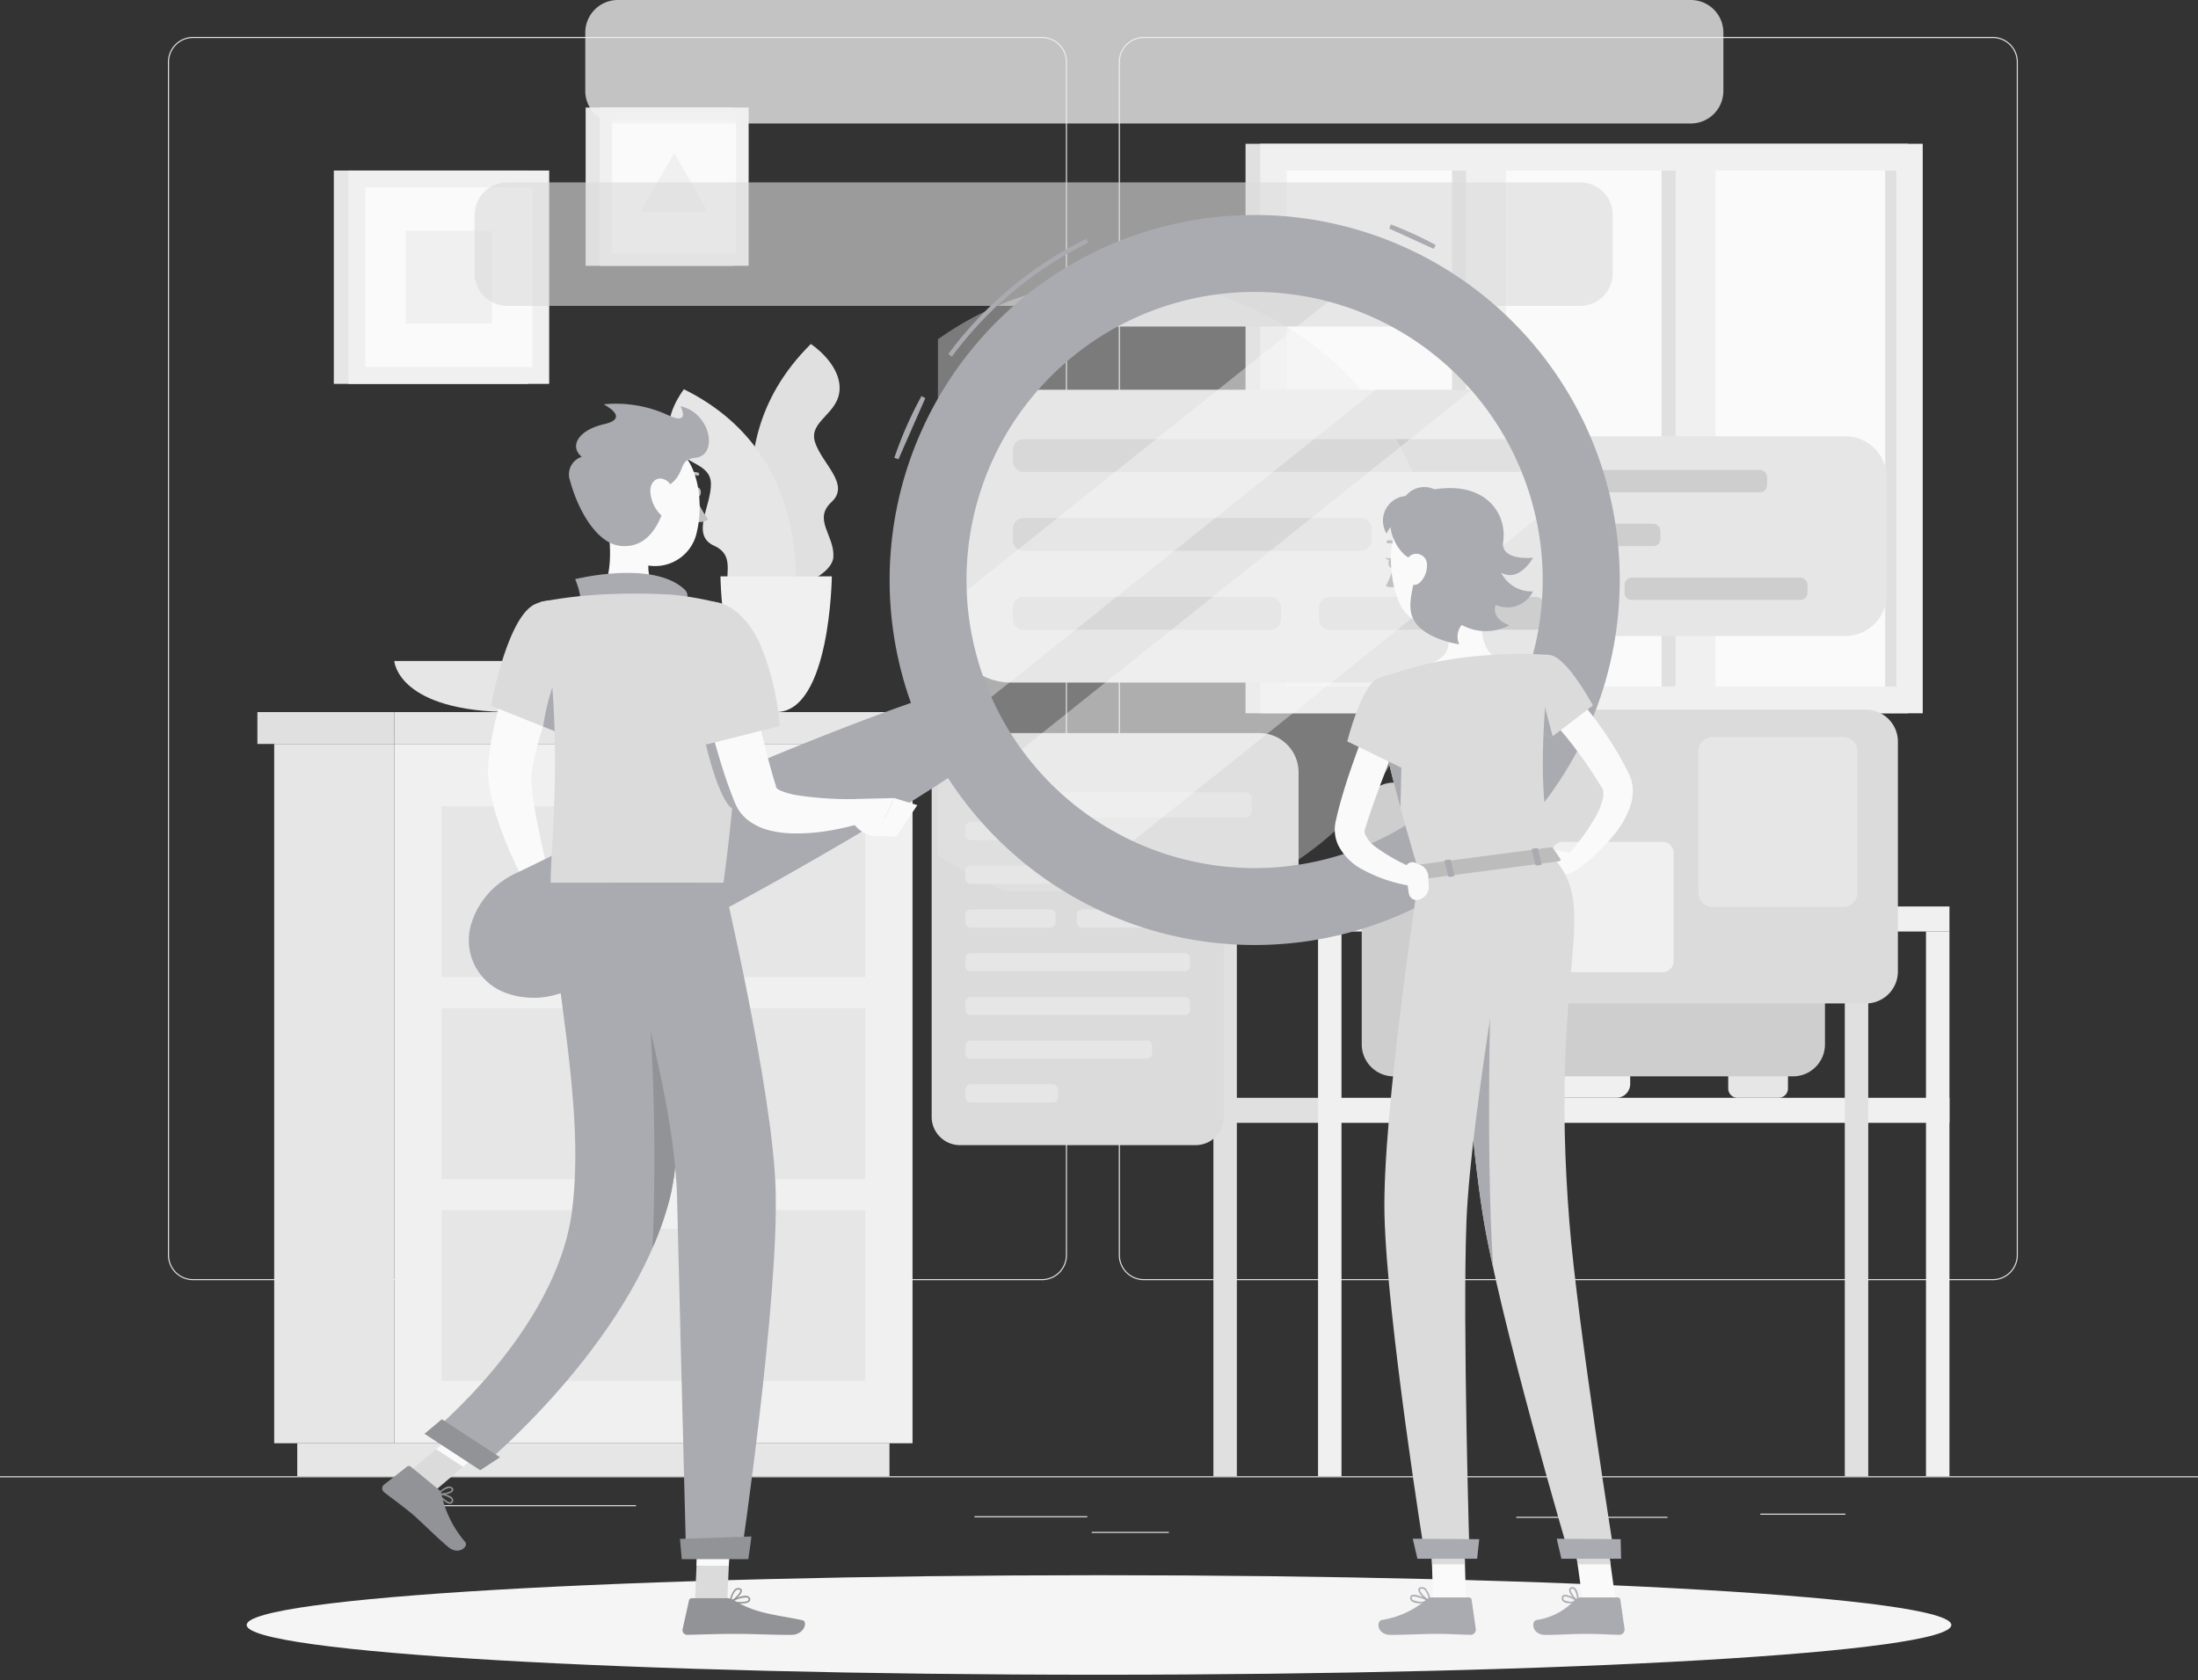 <svg id="Group_3284" data-name="Group 3284" xmlns="http://www.w3.org/2000/svg" xmlns:xlink="http://www.w3.org/1999/xlink" width="230.39" height="176.118" viewBox="0 0 230.39 176.118">
  <rect x="0" y="0" width="230.39" height="176.118" fill="#333333" stroke="none"/>
  <defs>
    <clipPath id="clip-path">
      <rect id="Rectangle_3367" data-name="Rectangle 3367" width="230.39" height="176.118" fill="none"/>
    </clipPath>
    <clipPath id="clip-path-3">
      <rect id="Rectangle_3356" data-name="Rectangle 3356" width="41.05" height="13.623" transform="translate(148.405 49.268)" fill="none"/>
    </clipPath>
    <clipPath id="clip-path-5">
      <rect id="Rectangle_3357" data-name="Rectangle 3357" width="119.293" height="12.944" transform="translate(49.747 19.121)" fill="none"/>
    </clipPath>
    <clipPath id="clip-path-6">
      <rect id="Rectangle_3359" data-name="Rectangle 3359" width="119.293" height="12.944" transform="translate(61.348)" fill="none"/>
    </clipPath>
    <clipPath id="clip-path-7">
      <rect id="Rectangle_3361" data-name="Rectangle 3361" width="80.281" height="68.662" transform="translate(84.406 27.101)" fill="none"/>
    </clipPath>
    <clipPath id="clip-path-8">
      <rect id="Rectangle_3360" data-name="Rectangle 3360" width="66.374" height="66.369" transform="translate(98.313 27.101)" fill="none"/>
    </clipPath>
    <clipPath id="clip-path-9">
      <rect id="Rectangle_3363" data-name="Rectangle 3363" width="53.472" height="45.642" transform="translate(98.491 29.34)" fill="none"/>
    </clipPath>
    <clipPath id="clip-path-10">
      <rect id="Rectangle_3362" data-name="Rectangle 3362" width="53.468" height="45.642" transform="translate(98.494 29.34)" fill="none"/>
    </clipPath>
    <clipPath id="clip-path-11">
      <rect id="Rectangle_3365" data-name="Rectangle 3365" width="58.85" height="51.197" transform="translate(104.753 39.033)" fill="none"/>
    </clipPath>
  </defs>
  <g id="Group_3283" data-name="Group 3283" clip-path="url(#clip-path)">
    <rect id="Rectangle_3318" data-name="Rectangle 3318" width="230.39" height="0.115" transform="translate(0 154.75)" fill="#e0e0e0"/>
    <rect id="Rectangle_3319" data-name="Rectangle 3319" width="15.852" height="0.115" transform="translate(158.937 159)" fill="#e0e0e0"/>
    <rect id="Rectangle_3320" data-name="Rectangle 3320" width="8.921" height="0.115" transform="translate(184.513 158.671)" fill="#e0e0e0"/>
    <rect id="Rectangle_3321" data-name="Rectangle 3321" width="11.834" height="0.115" transform="translate(102.139 158.941)" fill="#e0e0e0"/>
    <rect id="Rectangle_3322" data-name="Rectangle 3322" width="8.083" height="0.114" transform="translate(114.434 160.581)" fill="#e0e0e0"/>
    <rect id="Rectangle_3323" data-name="Rectangle 3323" width="24.415" height="0.115" transform="translate(42.245 157.779)" fill="#e0e0e0"/>
    <g id="Group_3282" data-name="Group 3282">
      <g id="Group_3281" data-name="Group 3281" clip-path="url(#clip-path)">
        <path id="Path_7223" data-name="Path 7223" d="M109.211,134.2H20.235a2.633,2.633,0,0,1-2.63-2.63V6.5a2.633,2.633,0,0,1,2.63-2.63h88.976a2.633,2.633,0,0,1,2.63,2.63V131.572a2.633,2.633,0,0,1-2.63,2.63M20.235,3.984A2.519,2.519,0,0,0,17.72,6.5V131.572a2.519,2.519,0,0,0,2.515,2.515h88.976a2.518,2.518,0,0,0,2.514-2.515V6.5a2.518,2.518,0,0,0-2.514-2.515Z" fill="#e0e0e0"/>
        <path id="Path_7224" data-name="Path 7224" d="M208.877,134.2H119.9a2.633,2.633,0,0,1-2.63-2.63V6.5a2.633,2.633,0,0,1,2.63-2.63h88.976a2.633,2.633,0,0,1,2.63,2.63V131.572a2.633,2.633,0,0,1-2.63,2.63M119.9,3.984A2.517,2.517,0,0,0,117.387,6.5V131.572a2.517,2.517,0,0,0,2.514,2.515h88.976a2.519,2.519,0,0,0,2.515-2.515V6.5a2.519,2.519,0,0,0-2.515-2.515Z" fill="#e0e0e0"/>
        <rect id="Rectangle_3324" data-name="Rectangle 3324" width="69.439" height="59.698" transform="translate(130.555 15.073)" fill="#e0e0e0"/>
        <rect id="Rectangle_3325" data-name="Rectangle 3325" width="69.439" height="59.698" transform="translate(132.098 15.073)" fill="#f0f0f0"/>
        <rect id="Rectangle_3326" data-name="Rectangle 3326" width="63.899" height="54.095" transform="translate(134.867 17.874)" fill="#fafafa"/>
        <rect id="Rectangle_3327" data-name="Rectangle 3327" width="4.177" height="54.095" transform="translate(174.167 17.874)" fill="#e0e0e0"/>
        <rect id="Rectangle_3328" data-name="Rectangle 3328" width="4.177" height="54.095" transform="translate(152.203 17.874)" fill="#e0e0e0"/>
        <rect id="Rectangle_3329" data-name="Rectangle 3329" width="4.177" height="57.956" transform="translate(175.636 15.792)" fill="#f0f0f0"/>
        <rect id="Rectangle_3330" data-name="Rectangle 3330" width="4.177" height="57.956" transform="translate(153.672 15.792)" fill="#f0f0f0"/>
        <rect id="Rectangle_3331" data-name="Rectangle 3331" width="1.167" height="54.095" transform="translate(197.6 17.874)" fill="#e0e0e0"/>
        <path id="Path_7225" data-name="Path 7225" d="M81.72,62.221S73.27,47.655,84.993,36.06c0,0,3.06,1.994,3.013,4.675s-3.276,3.36-2.582,5.6,3.743,4.432,1.742,6.282.323,3.5.187,5.762-5.632,3.846-5.632,3.846" fill="#e0e0e0"/>
        <path id="Path_7226" data-name="Path 7226" d="M83.043,64.6s3.428-16.487-11.355-23.794c0,0-2.275,2.857-1.385,5.387s4.169,2.155,4.215,4.5-2.154,5.387.328,6.511.8,3.419,1.639,5.527,6.557,1.874,6.557,1.874" fill="#e6e6e6"/>
        <path id="Path_7227" data-name="Path 7227" d="M75.518,60.416s.148,14.231,5.836,14.231S87.19,60.416,87.19,60.416Z" fill="#f0f0f0"/>
        <path id="Path_7228" data-name="Path 7228" d="M41.328,69.292s.317,5.354,12.47,5.354,12.47-5.354,12.47-5.354Z" fill="#e6e6e6"/>
        <path id="Path_7229" data-name="Path 7229" d="M169.428,115.08h-6.417a1.445,1.445,0,0,1-1.445-1.445V103.022a1.445,1.445,0,0,1,1.445-1.445h6.417a1.445,1.445,0,0,1,1.445,1.445v10.61a1.445,1.445,0,0,1-1.445,1.445" fill="#f0f0f0"/>
        <path id="Path_7230" data-name="Path 7230" d="M186.44,115.079h-4.318a.973.973,0,0,1-.973-.972v-7.144a.972.972,0,0,1,.972-.972h4.319a.972.972,0,0,1,.972.972v7.142a.972.972,0,0,1-.972.972" fill="#e6e6e6"/>
        <path id="Path_7231" data-name="Path 7231" d="M187.086,106.134h-5.61a.328.328,0,0,1-.327-.326v-.371a.326.326,0,0,1,.327-.327h5.61a.328.328,0,0,1,.326.327v.371a.326.326,0,0,1-.326.326" fill="#f0f0f0"/>
        <path id="Path_7232" data-name="Path 7232" d="M146.723,107.567s.229,7.513,9.027,7.513,9.028-7.513,9.028-7.513Z" fill="#e6e6e6"/>
        <rect id="Rectangle_3332" data-name="Rectangle 3332" width="13.311" height="2.625" transform="translate(124.845 95.023)" fill="#e0e0e0"/>
        <rect id="Rectangle_3333" data-name="Rectangle 3333" width="66.182" height="2.625" transform="translate(138.156 95.023)" fill="#f0f0f0"/>
        <rect id="Rectangle_3334" data-name="Rectangle 3334" width="13.311" height="2.625" transform="translate(124.845 115.08)" fill="#e0e0e0"/>
        <rect id="Rectangle_3335" data-name="Rectangle 3335" width="66.182" height="2.625" transform="translate(138.156 115.08)" fill="#f0f0f0"/>
        <rect id="Rectangle_3336" data-name="Rectangle 3336" width="2.457" height="57.102" transform="translate(127.187 97.647)" fill="#e0e0e0"/>
        <rect id="Rectangle_3337" data-name="Rectangle 3337" width="2.457" height="57.102" transform="translate(138.156 97.647)" fill="#f0f0f0"/>
        <rect id="Rectangle_3338" data-name="Rectangle 3338" width="2.457" height="57.102" transform="translate(193.369 97.647)" fill="#e0e0e0"/>
        <rect id="Rectangle_3339" data-name="Rectangle 3339" width="2.457" height="57.102" transform="translate(201.88 97.647)" fill="#f0f0f0"/>
        <rect id="Rectangle_3340" data-name="Rectangle 3340" width="12.588" height="73.304" transform="translate(28.74 77.987)" fill="#e6e6e6"/>
        <rect id="Rectangle_3341" data-name="Rectangle 3341" width="62.076" height="3.459" transform="translate(31.157 151.291)" fill="#e6e6e6"/>
        <rect id="Rectangle_3342" data-name="Rectangle 3342" width="54.322" height="73.304" transform="translate(41.328 77.987)" fill="#f0f0f0"/>
        <rect id="Rectangle_3343" data-name="Rectangle 3343" width="44.424" height="17.904" transform="translate(46.277 105.688)" fill="#e6e6e6"/>
        <rect id="Rectangle_3344" data-name="Rectangle 3344" width="44.424" height="17.904" transform="translate(46.277 126.856)" fill="#e6e6e6"/>
        <path id="Path_7233" data-name="Path 7233" d="M73.476,107.649H63.5a1.228,1.228,0,1,1-.07-2.455H73.476a1.228,1.228,0,0,1,0,2.455" fill="#f0f0f0"/>
        <rect id="Rectangle_3345" data-name="Rectangle 3345" width="44.424" height="17.904" transform="translate(46.277 84.518)" fill="#e6e6e6"/>
        <path id="Path_7234" data-name="Path 7234" d="M73.476,86.48H63.5a1.228,1.228,0,1,1-.07-2.455H73.476a1.228,1.228,0,0,1,0,2.455" fill="#f0f0f0"/>
        <path id="Path_7235" data-name="Path 7235" d="M73.476,128.818H63.5a1.228,1.228,0,1,1-.071-2.455H73.476a1.228,1.228,0,1,1,.071,2.455c-.024,0-.047,0-.071,0" fill="#f0f0f0"/>
        <rect id="Rectangle_3346" data-name="Rectangle 3346" width="55.999" height="3.341" transform="translate(41.328 74.646)" fill="#e6e6e6"/>
        <rect id="Rectangle_3347" data-name="Rectangle 3347" width="14.346" height="3.341" transform="translate(26.981 74.646)" fill="#e0e0e0"/>
        <rect id="Rectangle_3348" data-name="Rectangle 3348" width="20.367" height="22.365" transform="translate(34.99 17.875)" fill="#e6e6e6"/>
        <rect id="Rectangle_3349" data-name="Rectangle 3349" width="21.038" height="22.365" transform="translate(36.525 17.875)" fill="#f0f0f0"/>
        <rect id="Rectangle_3350" data-name="Rectangle 3350" width="17.513" height="18.84" transform="translate(38.288 19.637)" fill="#fafafa"/>
        <rect id="Rectangle_3351" data-name="Rectangle 3351" width="9.023" height="9.707" transform="translate(42.533 24.203)" fill="#f0f0f0"/>
        <rect id="Rectangle_3352" data-name="Rectangle 3352" width="15.447" height="16.591" transform="translate(61.386 11.271)" fill="#e6e6e6"/>
        <rect id="Rectangle_3353" data-name="Rectangle 3353" width="15.607" height="16.591" transform="translate(62.863 11.271)" fill="#f0f0f0"/>
        <rect id="Rectangle_3354" data-name="Rectangle 3354" width="12.992" height="13.976" transform="translate(64.17 12.578)" fill="#fafafa"/>
        <path id="Path_7236" data-name="Path 7236" d="M70.662,16.037l-3.553,6.154h7.106Z" fill="#f0f0f0"/>
        <path id="Path_7237" data-name="Path 7237" d="M204.535,170.342c0,2.882-40,5.217-89.34,5.217s-89.34-2.336-89.34-5.217,40-5.217,89.34-5.217,89.34,2.336,89.34,5.217" fill="#f5f5f5"/>
        <path id="Path_7238" data-name="Path 7238" d="M193.437,66.668h-45.2a4.33,4.33,0,0,1-4.317-4.317v-12.3a4.33,4.33,0,0,1,4.317-4.317h45.2a4.33,4.33,0,0,1,4.317,4.317v12.3a4.33,4.33,0,0,1-4.317,4.317" fill="#e6e6e6"/>
        <path id="Path_7239" data-name="Path 7239" d="M184.467,51.609h-35.3a.76.76,0,0,1-.758-.758v-.826a.76.76,0,0,1,.758-.758h35.3a.76.76,0,0,1,.758.758v.826a.76.76,0,0,1-.758.758" fill="#cecece"/>
        <path id="Path_7240" data-name="Path 7240" d="M173.284,57.25H149.163a.76.76,0,0,1-.758-.758v-.826a.76.76,0,0,1,.758-.758h24.121a.76.76,0,0,1,.758.758v.826a.76.76,0,0,1-.758.758" fill="#cecece"/>
        <path id="Path_7241" data-name="Path 7241" d="M166.815,62.891H149.163a.76.76,0,0,1-.758-.758v-.826a.76.76,0,0,1,.758-.758h17.652a.76.76,0,0,1,.758.758v.826a.76.76,0,0,1-.758.758" fill="#407bff"/>
        <path id="Path_7242" data-name="Path 7242" d="M188.7,62.891H171.045a.76.76,0,0,1-.758-.758v-.826a.76.76,0,0,1,.758-.758H188.7a.76.76,0,0,1,.758.758v.826a.76.76,0,0,1-.758.758" fill="#cecece"/>
        <g id="Group_3239" data-name="Group 3239" opacity="0.5">
          <g id="Group_3238" data-name="Group 3238">
            <g id="Group_3237" data-name="Group 3237" clip-path="url(#clip-path-3)">
              <g id="Group_3236" data-name="Group 3236">
                <g id="Group_3235" data-name="Group 3235" clip-path="url(#clip-path-3)">
                  <path id="Path_7243" data-name="Path 7243" d="M166.815,62.891H149.163a.76.76,0,0,1-.758-.758v-.826a.76.76,0,0,1,.758-.758h17.652a.76.76,0,0,1,.758.758v.826a.76.76,0,0,1-.758.758" fill="#fff"/>
                </g>
              </g>
            </g>
          </g>
        </g>
        <path id="Path_7244" data-name="Path 7244" d="M157.227,71.547H105.916a6.348,6.348,0,0,1-6.329-6.329V47.185a6.348,6.348,0,0,1,6.329-6.329h51.312a6.348,6.348,0,0,1,6.332,6.329V65.214a6.348,6.348,0,0,1-6.329,6.329" fill="#e6e6e6"/>
        <path id="Path_7245" data-name="Path 7245" d="M159.042,49.467H107.279a1.114,1.114,0,0,1-1.11-1.11V47.146a1.114,1.114,0,0,1,1.11-1.11h51.762a1.114,1.114,0,0,1,1.11,1.11v1.211a1.114,1.114,0,0,1-1.11,1.11" fill="#cecece"/>
        <path id="Path_7246" data-name="Path 7246" d="M142.646,57.738H107.279a1.114,1.114,0,0,1-1.11-1.11V55.417a1.114,1.114,0,0,1,1.11-1.11h35.366a1.113,1.113,0,0,1,1.111,1.11v1.211a1.113,1.113,0,0,1-1.111,1.11" fill="#cecece"/>
        <path id="Path_7247" data-name="Path 7247" d="M133.159,66.009h-25.88a1.114,1.114,0,0,1-1.11-1.11V63.688a1.113,1.113,0,0,1,1.11-1.111h25.88a1.114,1.114,0,0,1,1.111,1.111V64.9a1.113,1.113,0,0,1-1.111,1.11" fill="#cecece"/>
        <path id="Path_7248" data-name="Path 7248" d="M160.93,66.009H139.364a1.113,1.113,0,0,1-1.111-1.11V63.688a1.113,1.113,0,0,1,1.111-1.111h21.567a1.114,1.114,0,0,1,1.11,1.111V64.9a1.114,1.114,0,0,1-1.11,1.11" fill="#cecece"/>
        <path id="Path_7249" data-name="Path 7249" d="M125.328,120.042H100.614a2.967,2.967,0,0,1-2.958-2.958V80.064a2.967,2.967,0,0,1,2.958-2.958h24.714a2.967,2.967,0,0,1,2.958,2.958v37.02a2.967,2.967,0,0,1-2.958,2.958" fill="#dbdbdb"/>
        <path id="Path_7250" data-name="Path 7250" d="M124.194,83.488H101.748a.548.548,0,0,1-.546-.546v-.811a.548.548,0,0,1,.546-.546h22.446a.548.548,0,0,1,.546.546v.811a.548.548,0,0,1-.546.546" fill="#fafafa"/>
        <path id="Path_7251" data-name="Path 7251" d="M117.045,88.071h-15.3a.548.548,0,0,1-.546-.546v-.811a.548.548,0,0,1,.546-.546h15.3a.548.548,0,0,1,.546.546v.811a.548.548,0,0,1-.546.546" fill="#e6e6e6"/>
        <path id="Path_7252" data-name="Path 7252" d="M124.194,92.653H101.748a.548.548,0,0,1-.546-.546V91.3a.548.548,0,0,1,.546-.546h22.446a.548.548,0,0,1,.546.546v.81a.548.548,0,0,1-.546.546" fill="#e6e6e6"/>
        <path id="Path_7253" data-name="Path 7253" d="M110.086,97.237h-8.339a.548.548,0,0,1-.546-.546V95.88a.548.548,0,0,1,.546-.546h8.339a.548.548,0,0,1,.546.546v.811a.548.548,0,0,1-.546.546" fill="#e6e6e6"/>
        <path id="Path_7254" data-name="Path 7254" d="M121.76,97.237h-8.339a.548.548,0,0,1-.546-.546V95.88a.548.548,0,0,1,.546-.546h8.339a.548.548,0,0,1,.546.546v.811a.548.548,0,0,1-.546.546" fill="#e6e6e6"/>
        <path id="Path_7255" data-name="Path 7255" d="M124.194,101.818H101.748a.548.548,0,0,1-.546-.546v-.811a.548.548,0,0,1,.546-.546h22.446a.548.548,0,0,1,.546.546v.811a.548.548,0,0,1-.546.546" fill="#e6e6e6"/>
        <path id="Path_7256" data-name="Path 7256" d="M124.194,106.4H101.748a.548.548,0,0,1-.546-.546v-.81a.548.548,0,0,1,.546-.546h22.446a.548.548,0,0,1,.546.546v.81a.548.548,0,0,1-.546.546" fill="#e6e6e6"/>
        <path id="Path_7257" data-name="Path 7257" d="M120.213,110.984H101.748a.548.548,0,0,1-.546-.546v-.811a.548.548,0,0,1,.546-.546h18.466a.548.548,0,0,1,.546.546v.811a.548.548,0,0,1-.546.546" fill="#e6e6e6"/>
        <path id="Path_7258" data-name="Path 7258" d="M110.36,115.566h-8.612a.548.548,0,0,1-.546-.546v-.811a.548.548,0,0,1,.546-.546h8.612a.548.548,0,0,1,.546.546v.811a.548.548,0,0,1-.546.546" fill="#e6e6e6"/>
        <path id="Path_7259" data-name="Path 7259" d="M132.012,76.848H97.738l15.138,12.058,23.239,8.741v-16.7a4.115,4.115,0,0,0-4.1-4.1" fill="#dbdbdb"/>
        <path id="Path_7260" data-name="Path 7260" d="M130.515,85.695H105.434a.683.683,0,0,1-.681-.682V83.738a.682.682,0,0,1,.681-.681h25.081a.682.682,0,0,1,.681.681v1.275a.683.683,0,0,1-.681.682" fill="#e6e6e6"/>
        <path id="Path_7261" data-name="Path 7261" d="M142.736,109.487v-24.1a3.355,3.355,0,0,1,3.345-3.346h41.863a3.355,3.355,0,0,1,3.346,3.346v24.1a3.355,3.355,0,0,1-3.346,3.345H146.081a3.355,3.355,0,0,1-3.345-3.345" fill="#cecece"/>
        <path id="Path_7262" data-name="Path 7262" d="M150.38,101.844V77.738a3.356,3.356,0,0,1,3.345-3.346h41.863a3.355,3.355,0,0,1,3.346,3.346v24.106a3.354,3.354,0,0,1-3.346,3.345H153.721a3.355,3.355,0,0,1-3.345-3.345" fill="#dbdbdb"/>
        <path id="Path_7263" data-name="Path 7263" d="M178.028,93.588V78.75a1.5,1.5,0,0,1,1.491-1.491H193.2a1.5,1.5,0,0,1,1.491,1.491V93.588a1.5,1.5,0,0,1-1.491,1.491H179.519a1.5,1.5,0,0,1-1.491-1.491" fill="#e6e6e6"/>
        <path id="Path_7264" data-name="Path 7264" d="M162.656,100.764V89.391a1.145,1.145,0,0,1,1.142-1.142h10.484a1.146,1.146,0,0,1,1.143,1.142v11.373a1.146,1.146,0,0,1-1.143,1.143H163.8a1.146,1.146,0,0,1-1.141-1.143" fill="#f0f0f0"/>
        <g id="Group_3247" data-name="Group 3247" opacity="0.62">
          <g id="Group_3246" data-name="Group 3246">
            <g id="Group_3245" data-name="Group 3245" clip-path="url(#clip-path-5)">
              <path id="Path_7265" data-name="Path 7265" d="M49.747,28.668V22.521a3.41,3.41,0,0,1,3.4-3.4H165.64a3.41,3.41,0,0,1,3.4,3.4v6.144a3.41,3.41,0,0,1-3.4,3.4H53.147a3.41,3.41,0,0,1-3.4-3.4" fill="#dbdbdb"/>
            </g>
          </g>
        </g>
        <rect id="Rectangle_3358" data-name="Rectangle 3358" width="32.37" height="4.457" transform="translate(115.387 29.771)" fill="#dbdbdb"/>
        <g id="Group_3251" data-name="Group 3251" opacity="0.76">
          <g id="Group_3250" data-name="Group 3250">
            <g id="Group_3249" data-name="Group 3249" clip-path="url(#clip-path-6)">
              <path id="Path_7266" data-name="Path 7266" d="M61.348,9.544V3.4a3.411,3.411,0,0,1,3.4-3.4H177.241a3.411,3.411,0,0,1,3.4,3.4V9.544a3.411,3.411,0,0,1-3.4,3.4H64.748a3.41,3.41,0,0,1-3.4-3.4" fill="#f0f0f0"/>
            </g>
          </g>
        </g>
        <path id="Path_7267" data-name="Path 7267" d="M60.066,68.062c-.4.9-.853,1.913-1.245,2.888s-.794,1.972-1.149,2.966a41.717,41.717,0,0,0-1.746,5.959l-.135.735-.047.28c-.014.076-.016.18-.027.269a9.93,9.93,0,0,0,.029,1.347c.087.974.242,2.014.439,3.056.389,2.087.883,4.24,1.371,6.356l-2.363.934a42.663,42.663,0,0,1-2.808-6.265,26,26,0,0,1-.974-3.439,12.346,12.346,0,0,1-.26-1.962c0-.188-.013-.361,0-.562s.016-.417.033-.547l.09-.912a30.107,30.107,0,0,1,.633-3.526c.259-1.151.592-2.27.944-3.376S53.6,70.072,54.037,69c.216-.535.441-1.066.675-1.6s.47-1.038.754-1.605Z" fill="#fafafa"/>
        <path id="Path_7268" data-name="Path 7268" d="M57.465,91.3l1.8,1.754-3.921,1.824a3.939,3.939,0,0,1-.294-3.163Z" fill="#e4897b"/>
        <path id="Path_7269" data-name="Path 7269" d="M60.711,95.662,57.4,97.018l-2.058-2.144,3.92-1.824Z" fill="#e4897b"/>
        <g id="Group_3256" data-name="Group 3256" opacity="0.4">
          <g id="Group_3255" data-name="Group 3255">
            <g id="Group_3254" data-name="Group 3254" clip-path="url(#clip-path-7)">
              <g id="Group_3253" data-name="Group 3253">
                <g id="Group_3252" data-name="Group 3252" clip-path="url(#clip-path-8)">
                  <path id="Path_7270" data-name="Path 7270" d="M113.9,95.552a33.182,33.182,0,1,1,36.666-29.289A33.183,33.183,0,0,1,113.9,95.552h0" fill="#e6e6e6"/>
                </g>
              </g>
            </g>
          </g>
        </g>
        <g id="Group_3261" data-name="Group 3261" opacity="0.4">
          <g id="Group_3260" data-name="Group 3260">
            <g id="Group_3259" data-name="Group 3259" clip-path="url(#clip-path-9)">
              <g id="Group_3258" data-name="Group 3258">
                <g id="Group_3257" data-name="Group 3257" clip-path="url(#clip-path-10)">
                  <path id="Path_7271" data-name="Path 7271" d="M151.963,34.666,101.508,74.981q-.324-.684-.617-1.381a32.729,32.729,0,0,1-2.4-9.436L142.07,29.343a32.912,32.912,0,0,1,9.893,5.323" fill="#fafafa"/>
                </g>
              </g>
            </g>
          </g>
        </g>
        <g id="Group_3266" data-name="Group 3266" opacity="0.4">
          <g id="Group_3265" data-name="Group 3265">
            <g id="Group_3264" data-name="Group 3264" clip-path="url(#clip-path-11)">
              <g id="Group_3263" data-name="Group 3263">
                <g id="Group_3262" data-name="Group 3262" clip-path="url(#clip-path-11)">
                  <path id="Path_7272" data-name="Path 7272" d="M163.6,52.33l-47.436,37.9a33.155,33.155,0,0,1-11.414-9.807l51.8-41.39a33.2,33.2,0,0,1,7.05,13.3" fill="#fafafa"/>
                </g>
              </g>
            </g>
          </g>
        </g>
        <path id="Path_7273" data-name="Path 7273" d="M94.177,48.142l-.436-.148a40.474,40.474,0,0,1,2.847-6.475l.4.222m2.784-4.355-.371-.273a39.971,39.971,0,0,1,14.456-12.075l.2.413A39.5,39.5,0,0,0,99.772,37.386m45.844-13.43.164-.431a39.557,39.557,0,0,1,4.711,2.156l-.219.405" fill="#aaabb0"/>
        <path id="Path_7274" data-name="Path 7274" d="M165.822,43.859A38.264,38.264,0,0,0,95.483,73.684c-3.078,1.08-6.118,2.238-9.142,3.43Q79.8,79.7,73.384,82.533c-4.275,1.9-8.533,3.826-12.747,5.844-2.118.988-4.206,2.036-6.31,3.05a9.1,9.1,0,0,0-2.92,2,8.627,8.627,0,0,0-1.185,1.557,7.979,7.979,0,0,0-.9,2.132,5.86,5.86,0,0,0,3.377,6.841,7.962,7.962,0,0,0,2.24.58,8.654,8.654,0,0,0,1.957.006,9.111,9.111,0,0,0,3.365-1.1c2.086-1.053,4.187-2.074,6.259-3.155,4.165-2.118,8.287-4.324,12.391-6.565q6.144-3.387,12.182-6.99c2.785-1.675,5.553-3.384,8.283-5.171a38.263,38.263,0,0,0,66.45-37.7M144.879,87.879a30.2,30.2,0,1,1,13.705-40.451l0,.007a30.2,30.2,0,0,1-13.708,40.444" fill="#aaabb0"/>
        <path id="Path_7275" data-name="Path 7275" d="M72.814,51.6c0,.273.144.494.323.494s.323-.221.324-.494-.145-.494-.323-.494-.323.221-.323.494" fill="#c1c1c1"/>
        <path id="Path_7276" data-name="Path 7276" d="M72.933,52.1a9.775,9.775,0,0,0,1.3,2.336,1.573,1.573,0,0,1-1.3.244Z" fill="#c1c1c1"/>
        <path id="Path_7277" data-name="Path 7277" d="M71.847,50.091a.161.161,0,0,1-.094-.291,1.59,1.59,0,0,1,1.443-.247.161.161,0,0,1-.115.3,1.27,1.27,0,0,0-1.14.208.157.157,0,0,1-.094.03" fill="#c1c1c1"/>
        <path id="Path_7278" data-name="Path 7278" d="M63.49,53.663c.486,2.476.97,7.014-.763,8.666,0,0,.677,2.512,5.278,2.512,5.06,0,2.418-2.512,2.418-2.512-2.761-.659-2.69-2.708-2.209-4.632Z" fill="#fafafa"/>
        <path id="Path_7279" data-name="Path 7279" d="M60.663,63.628c.546-.853-.376-2.918-.376-2.918s8.151-2.051,11.481,1.094c.691.652-.077,1.61-.077,1.61Z" fill="#aaabb0"/>
        <path id="Path_7280" data-name="Path 7280" d="M47.183,157.642c-.429,0-1.115-.717-1.317-.984a.081.081,0,0,1-.006-.087.089.089,0,0,1,.077-.042c.048,0,1.177.1,1.485.5a.373.373,0,0,1,.076.3.328.328,0,0,1-.239.3.384.384,0,0,1-.076.008m-1.067-.931c.337.387.874.822,1.106.767.022-.005.09-.022.118-.17a.214.214,0,0,0-.046-.177,2.181,2.181,0,0,0-1.178-.42" fill="#929396"/>
        <path id="Path_7281" data-name="Path 7281" d="M46.164,156.707a1.387,1.387,0,0,1-.249-.019.081.081,0,0,1-.061-.055.079.079,0,0,1,.018-.079c.029-.03.71-.734,1.218-.734a.439.439,0,0,1,.329.137.261.261,0,0,1,.064.324c-.152.279-.858.426-1.32.426m-.056-.16c.435.017,1.127-.144,1.235-.343.01-.018.033-.061-.04-.137a.28.28,0,0,0-.213-.087,1.948,1.948,0,0,0-.982.567" fill="#929396"/>
        <path id="Path_7282" data-name="Path 7282" d="M77.593,168.1a5.93,5.93,0,0,1-1.038-.1.08.08,0,0,1-.024-.148c.05-.029,1.231-.7,1.8-.55a.4.4,0,0,1,.254.188.3.3,0,0,1,.007.35c-.141.2-.56.255-1,.255m-.779-.214c.629.089,1.486.084,1.644-.135.02-.029.041-.077-.016-.177a.242.242,0,0,0-.158-.112,2.863,2.863,0,0,0-1.471.424" fill="#929396"/>
        <path id="Path_7283" data-name="Path 7283" d="M76.568,168a.08.08,0,0,1-.047-.015.081.081,0,0,1-.033-.073,2.289,2.289,0,0,1,.526-1.3.585.585,0,0,1,.445-.137c.22.022.284.134.3.224.062.383-.747,1.115-1.156,1.3a.092.092,0,0,1-.033.006m.826-1.372a.425.425,0,0,0-.279.1,1.879,1.879,0,0,0-.447,1.043c.417-.251.967-.826.93-1.056,0-.018-.012-.075-.157-.09h-.048" fill="#929396"/>
        <path id="Path_7284" data-name="Path 7284" d="M72.845,167.925H76.23l.337-7.839H73.182Z" fill="#dbdbdb"/>
        <path id="Path_7285" data-name="Path 7285" d="M42.685,154.469l2.831,1.856,6.248-5.278-2.831-1.855Z" fill="#dbdbdb"/>
        <path id="Path_7286" data-name="Path 7286" d="M45.983,156.146l-2.942-2.41a.3.3,0,0,0-.37,0l-2.424,1.9a.5.5,0,0,0-.077.7.56.56,0,0,0,.077.077c1.041.824,1.59,1.173,2.883,2.232.8.652,2.775,2.64,3.874,3.541,1.075.881,2.133-.068,1.763-.535a11.367,11.367,0,0,1-2.494-5,.819.819,0,0,0-.293-.509" fill="#929396"/>
        <path id="Path_7287" data-name="Path 7287" d="M76.208,167.533h-3.7a.3.3,0,0,0-.288.231l-.669,3.009a.492.492,0,0,0,.372.588.446.446,0,0,0,.115.012c1.333-.023,3.26-.1,4.936-.1,1.96,0,3.652.107,5.951.107,1.39,0,1.775-1.4,1.194-1.533-2.649-.579-4.811-.641-7.1-2.052a1.574,1.574,0,0,0-.816-.264" fill="#929396"/>
        <path id="Path_7288" data-name="Path 7288" d="M56.059,63.342c-2.936,1.405-4.589,10.643-4.589,10.643l7.175,2.864a53.516,53.516,0,0,0,2.537-7.9c.967-4.275-2.121-7.039-5.122-5.6" fill="#dbdbdb"/>
        <path id="Path_7289" data-name="Path 7289" d="M59.865,68.552c-1.774,1.8-2.585,5.317-2.94,7.607l1.719.687a53.769,53.769,0,0,0,2.488-7.672c-.152-.977-.53-1.369-1.267-.622" fill="#aaabb0"/>
        <path id="Path_7290" data-name="Path 7290" d="M75.635,63.27s3.6,4.07.2,29.258H57.73C57.6,89.749,59.351,76.191,56.671,63.1a47.336,47.336,0,0,1,6.061-.765,66.375,66.375,0,0,1,7.7,0,34.081,34.081,0,0,1,5.207.94" fill="#dbdbdb"/>
        <path id="Path_7291" data-name="Path 7291" d="M77.287,73.046l-3.05-5.258a26.85,26.85,0,0,0-.716,7.5c.083,1.807,1.739,8.495,3.218,9.472a106.3,106.3,0,0,0,.548-11.713" fill="#aaabb0"/>
        <path id="Path_7292" data-name="Path 7292" d="M77.71,66.865c.451,2.24.927,4.533,1.416,6.785s1,4.506,1.6,6.686c.154.536.3,1.087.467,1.607l.123.4.061.2s-.016-.017-.021-.024c-.035-.04-.072-.044-.044,0a1.575,1.575,0,0,0,.7.436,8.421,8.421,0,0,0,1.341.376,36.241,36.241,0,0,0,6.589.429l.438,2.5c-.619.2-1.2.342-1.8.482s-1.207.264-1.822.357a19.653,19.653,0,0,1-3.838.258,10.6,10.6,0,0,1-2.12-.276,6.185,6.185,0,0,1-2.43-1.128,4.421,4.421,0,0,1-1.137-1.37c-.076-.136-.141-.294-.2-.427l-.085-.218-.17-.436c-.236-.584-.43-1.16-.641-1.74-.781-2.316-1.427-4.628-2-6.95s-1.061-4.639-1.472-7.021Z" fill="#fafafa"/>
        <path id="Path_7293" data-name="Path 7293" d="M71.111,65.738c-.954,3.093,2.914,12.311,2.914,12.311l7.7-1.937a27.9,27.9,0,0,0-2.05-8.59c-2.646-5.734-7.42-5.5-8.565-1.783" fill="#dbdbdb"/>
        <path id="Path_7294" data-name="Path 7294" d="M89.894,83.753l3.833-.094-1.844,3.987s-1.559.207-2.841-1.9l-1.351-1.609,1.554-.312a3.716,3.716,0,0,1,.648-.072" fill="#fafafa"/>
        <path id="Path_7295" data-name="Path 7295" d="M96.148,84.4l-2.195,3.3-2.069-.059,1.844-3.987Z" fill="#fafafa"/>
        <path id="Path_7296" data-name="Path 7296" d="M76.565,160.088l-.173,4.041H73.006l.173-4.041Z" fill="#fafafa"/>
        <path id="Path_7297" data-name="Path 7297" d="M48.93,149.192l2.832,1.856-3.222,2.72-2.829-1.856Z" fill="#fafafa"/>
        <path id="Path_7298" data-name="Path 7298" d="M63.707,51.019c.2,3.354.152,5.327,1.844,7.049A4.463,4.463,0,0,0,73.04,55.78c.722-3.012.269-7.99-3.012-9.327a4.582,4.582,0,0,0-6.32,4.566" fill="#fafafa"/>
        <path id="Path_7299" data-name="Path 7299" d="M59.763,50.433c.834,3.057,2.8,6.579,5.334,6.8,3.154.278,4.577-2.98,4.992-6.346,1.89-1.294.9-2.716,2.793-2.9,2.431-.232,1.655-4.681-1.55-5.4,0,0,1.073,2-1.179.993a13,13,0,0,0-6.883-1.194s2.872,1.435.063,2.076-3.649,2.375-2.356,3.422a1.944,1.944,0,0,0-1.247,2.45c.01.03.021.06.032.09" fill="#aaabb0"/>
        <path id="Path_7300" data-name="Path 7300" d="M68.168,51.578a3.8,3.8,0,0,0,.952,2.245c.738.813,1.508.307,1.639-.683.117-.892-.125-2.389-1.027-2.837s-1.623.27-1.563,1.275" fill="#fafafa"/>
        <path id="Path_7301" data-name="Path 7301" d="M69.412,92.528s3.3,23.892.7,33.464c-4.118,15.161-19.87,27.956-19.87,27.956l-5.34-3.5s13.412-10.8,15.055-23.494c1.475-11.4-2.228-25.179-2.228-34.426Z" fill="#aaabb0"/>
        <path id="Path_7302" data-name="Path 7302" d="M70.776,106.194a22.347,22.347,0,0,0-2.889-2.774,231.747,231.747,0,0,1,.511,27.4,35.166,35.166,0,0,0,1.714-4.829c1.267-4.672,1.134-12.75.664-19.8" fill="#929396"/>
        <path id="Path_7303" data-name="Path 7303" d="M52.4,152.757c.022.014-2.067,1.362-2.067,1.362L44.494,150.3l1.819-1.525Z" fill="#929396"/>
        <path id="Path_7304" data-name="Path 7304" d="M75.835,92.528s5.1,21.611,5.458,31.934c.4,11.577-3.638,38.884-3.638,38.884H71.921s-.706-27.52-.961-38.065c-.278-11.5-7.026-32.754-7.026-32.754Z" fill="#aaabb0"/>
        <path id="Path_7305" data-name="Path 7305" d="M78.759,161.062c.026,0-.323,2.381-.323,2.381H71.46l-.188-2.125Z" fill="#929396"/>
        <path id="Path_7306" data-name="Path 7306" d="M164.016,71.758c.393.369.7.683,1.024,1.035s.626.692.928,1.046c.6.706,1.163,1.444,1.7,2.194a35.142,35.142,0,0,1,2.892,4.727l.171.335a4,4,0,0,1,.208.507,4.158,4.158,0,0,1,.2,1.042,5.143,5.143,0,0,1-.252,1.847,9.379,9.379,0,0,1-1.479,2.73,19.766,19.766,0,0,1-4.057,3.9L164.2,89.8c.543-.628,1.1-1.305,1.6-1.983a17.021,17.021,0,0,0,1.371-2.074,7.335,7.335,0,0,0,.838-2.036,2.048,2.048,0,0,0,.029-.784.988.988,0,0,0-.08-.254.771.771,0,0,0-.059-.1l-.152-.247a47.984,47.984,0,0,0-2.887-4.2c-.514-.676-1.062-1.325-1.611-1.967-.273-.323-.553-.637-.835-.946s-.584-.627-.829-.874Z" fill="#fafafa"/>
        <path id="Path_7307" data-name="Path 7307" d="M164.666,89.407l-3.442-.564,1.8,3.016s2.216-.077,2.849-1.365Z" fill="#fafafa"/>
        <path id="Path_7308" data-name="Path 7308" d="M158.679,90.239l1.643,2.444,2.7-.823-1.8-3.016Z" fill="#e4897b"/>
        <path id="Path_7309" data-name="Path 7309" d="M164.5,168.055a.989.989,0,0,1-.658-.18.467.467,0,0,1-.135-.435.278.278,0,0,1,.163-.23c.4-.18,1.451.5,1.569.573a.082.082,0,0,1-.026.148,4.181,4.181,0,0,1-.911.124m-.46-.714a.264.264,0,0,0-.1.018.118.118,0,0,0-.068.1.308.308,0,0,0,.084.291,1.637,1.637,0,0,0,1.228.06,3.043,3.043,0,0,0-1.14-.473" fill="#aaabb0"/>
        <path id="Path_7310" data-name="Path 7310" d="M165.4,167.937a.08.08,0,0,1-.04-.011c-.329-.187-.958-.932-.88-1.322a.286.286,0,0,1,.276-.228.412.412,0,0,1,.346.109c.375.332.38,1.326.38,1.368a.082.082,0,0,1-.082.082m-.587-1.4h-.037c-.1.013-.127.059-.135.1-.048.236.344.8.672,1.059a1.872,1.872,0,0,0-.32-1.088.264.264,0,0,0-.181-.071" fill="#aaabb0"/>
        <path id="Path_7311" data-name="Path 7311" d="M148.8,168.057a1.306,1.306,0,0,1-.837-.213.453.453,0,0,1-.148-.4.262.262,0,0,1,.139-.217c.427-.235,1.8.47,1.955.552a.083.083,0,0,1,.035.111.084.084,0,0,1-.057.042,5.83,5.83,0,0,1-1.086.124m-.616-.715a.32.32,0,0,0-.152.029.1.1,0,0,0-.054.088.293.293,0,0,0,.094.262,2.207,2.207,0,0,0,1.543.094,4.463,4.463,0,0,0-1.43-.474" fill="#aaabb0"/>
        <path id="Path_7312" data-name="Path 7312" d="M149.867,167.938a.08.08,0,0,1-.034-.007c-.412-.186-1.226-.931-1.162-1.322.015-.093.08-.208.307-.231a.6.6,0,0,1,.453.141,2.315,2.315,0,0,1,.517,1.33.081.081,0,0,1-.081.089m-.823-1.4h-.049c-.149.015-.159.075-.162.094-.038.235.514.821.934,1.075a1.89,1.89,0,0,0-.44-1.065.429.429,0,0,0-.282-.106" fill="#aaabb0"/>
        <path id="Path_7313" data-name="Path 7313" d="M155.315,61.164c-.133,2.084-.494,6.316,1.1,7.486,0,0-.286,2.133-4.061,2.627-4.151.543-2.254-1.8-2.254-1.8,2.195-.838,1.916-2.511,1.316-4.038Z" fill="#fafafa"/>
        <path id="Path_7314" data-name="Path 7314" d="M146.733,57.483a.162.162,0,0,1-.123-.056,1.3,1.3,0,0,0-1.083-.471.159.159,0,0,1-.184-.13v-.01a.165.165,0,0,1,.139-.185,1.625,1.625,0,0,1,1.375.581.163.163,0,0,1-.123.271" fill="#c1c1c1"/>
        <path id="Path_7315" data-name="Path 7315" d="M146.013,59.525a7.416,7.416,0,0,1-.754,1.891,1.2,1.2,0,0,0,1.009.056Z" fill="#c1c1c1"/>
        <path id="Path_7316" data-name="Path 7316" d="M146.2,59.018c.036.276-.081.519-.261.543s-.356-.181-.393-.457.081-.519.262-.543.356.181.392.457" fill="#c1c1c1"/>
        <path id="Path_7317" data-name="Path 7317" d="M145.888,58.566l-.688-.1s.408.474.688.1" fill="#c1c1c1"/>
        <path id="Path_7318" data-name="Path 7318" d="M153.664,167.856h-3.453l-.23-8h3.453Z" fill="#fafafa"/>
        <path id="Path_7319" data-name="Path 7319" d="M169.353,167.856H165.9l-1.11-8h3.453Z" fill="#fafafa"/>
        <path id="Path_7320" data-name="Path 7320" d="M165.686,167.456h3.879a.273.273,0,0,1,.276.236l.442,3.069a.555.555,0,0,1-.491.611c-.02,0-.041,0-.062,0-1.352-.023-2-.1-3.71-.1-1.05,0-2.583.109-4.032.109-1.417,0-1.527-1.433-.923-1.563a6.759,6.759,0,0,0,4.045-2.15.9.9,0,0,1,.577-.212" fill="#aaabb0"/>
        <path id="Path_7321" data-name="Path 7321" d="M150.093,167.456h3.879a.273.273,0,0,1,.276.236l.442,3.069a.555.555,0,0,1-.491.611c-.02,0-.041,0-.062,0-1.352-.023-2-.1-3.71-.1-1.05,0-3.22.109-4.67.109-1.417,0-1.527-1.433-.923-1.563a9.361,9.361,0,0,0,4.682-2.15.9.9,0,0,1,.577-.212" fill="#aaabb0"/>
        <path id="Path_7322" data-name="Path 7322" d="M149.981,159.861l.118,4.122h3.454l-.118-4.122Z" fill="#dbdbdb"/>
        <path id="Path_7323" data-name="Path 7323" d="M168.244,159.861H164.79l.574,4.122h3.454Z" fill="#dbdbdb"/>
        <path id="Path_7324" data-name="Path 7324" d="M155.36,56.856c.235,3.419.408,4.861-1.077,6.826-2.234,2.955-6.485,2.5-7.737-.782-1.127-2.952-1.323-8.047,1.821-9.831a4.674,4.674,0,0,1,6.994,3.788" fill="#fafafa"/>
        <path id="Path_7325" data-name="Path 7325" d="M157.35,60.03c1.92,1.069,3.341-1.568,3.341-1.568s-3.436.373-3.13-1.672c.407-2.714-1.536-6.013-6.412-5.591-.27.024-.53.058-.784.1a2.507,2.507,0,0,0-3.032.7,2.586,2.586,0,0,0-1.983,3.945,2.059,2.059,0,0,1,.408-.676c.1,1.275,1.222,3.3,2.614,3.436.3,1.749-.861,3.771-.449,5.593.6,2.631,5.03,3.244,5.03,3.244a1.919,1.919,0,0,1,.26-2.029,5.259,5.259,0,0,0,5,.032c-2.054-.768-1.433-2.131-1.433-2.131a2.992,2.992,0,0,0,3.91-1.421,3.545,3.545,0,0,1-3.341-1.958" fill="#aaabb0"/>
        <path id="Path_7326" data-name="Path 7326" d="M149.576,59.225a2.5,2.5,0,0,1-.692,1.783c-.611.631-1.358.191-1.557-.617-.179-.727-.077-1.931.714-2.26a1.125,1.125,0,0,1,1.535,1.094" fill="#fafafa"/>
        <path id="Path_7327" data-name="Path 7327" d="M152.444,91.081s.878,22.742,2.957,36.1c1.679,10.788,9.128,36,9.128,36h4.709s-3.881-24.354-4.734-35.023c-2.157-27,3.439-32.8-1.827-38.419Z" fill="#dbdbdb"/>
        <path id="Path_7328" data-name="Path 7328" d="M156.38,98.273s-2.129-.369-3.373,3.686c.47,7.681,1.249,17.874,2.4,25.218.253,1.636.64,3.608,1.115,5.769-.9-12.976-.138-34.674-.138-34.674" fill="#aaabb0"/>
        <path id="Path_7329" data-name="Path 7329" d="M148.771,91.561s-3.881,25.161-3.654,35.691c.235,10.953,4.249,35.933,4.249,35.933h4.669s-.739-24.34-.326-35.1c.45-11.726,5.245-37.859,5.245-37.859Z" fill="#dbdbdb"/>
        <path id="Path_7330" data-name="Path 7330" d="M169.921,163.4h-6.259l-.488-2.1,6.7.048Z" fill="#aaabb0"/>
        <path id="Path_7331" data-name="Path 7331" d="M162.426,68.656c1.8.171,4.538,5.291,4.538,5.291l-4.548,3.49s-3.766-3.3-3.317-5.16c.467-1.933,1.6-3.786,3.327-3.621" fill="#dbdbdb"/>
        <path id="Path_7332" data-name="Path 7332" d="M161.061,70.856a4.658,4.658,0,0,0-1.41-.157,7.793,7.793,0,0,0-.557,1.576c-.447,1.857,3.318,5.161,3.318,5.161l.336-.258Z" fill="#aaabb0"/>
        <path id="Path_7333" data-name="Path 7333" d="M147.228,75.772c-1.314,3.325-2.7,6.7-3.8,10.034-.071.209-.135.415-.2.621l-.157.511a.828.828,0,0,0,0,.478,3.418,3.418,0,0,0,1.2,1.427,19.3,19.3,0,0,0,4.463,2.392l-.413,1.7a15.994,15.994,0,0,1-5.569-1.818,5.94,5.94,0,0,1-2.481-2.514,3.857,3.857,0,0,1-.322-2.2c.012-.092.031-.181.048-.272l.043-.191.082-.35c.053-.235.109-.467.17-.694.473-1.833,1.05-3.59,1.67-5.331s1.274-3.449,2.007-5.158Z" fill="#fafafa"/>
        <path id="Path_7334" data-name="Path 7334" d="M144.433,71.111s-1.556.788,4.34,20.45l13.9-1.819c-.974-5.629-1.437-9.118-.252-21.086a41.531,41.531,0,0,0-6.007-.006,44.573,44.573,0,0,0-6.314.827c-2.679.6-5.673,1.634-5.673,1.634" fill="#dbdbdb"/>
        <path id="Path_7335" data-name="Path 7335" d="M162.779,88.9l.79,1.163c.061.09-.04.2-.2.225l-14.583,1.908c-.125.017-.237-.031-.255-.109l-.288-1.228c-.02-.085.079-.172.216-.19l14.081-1.842a.253.253,0,0,1,.24.075" fill="#bcbcbc"/>
        <path id="Path_7336" data-name="Path 7336" d="M161.094,90.721l.377-.049c.075-.01.127-.056.116-.1l-.388-1.594c-.011-.047-.082-.077-.157-.067l-.377.05c-.075.01-.127.056-.116.1l.388,1.594c.011.047.082.076.157.067" fill="#aaabb0"/>
        <path id="Path_7337" data-name="Path 7337" d="M151.953,91.917l.377-.049c.075-.01.127-.056.116-.1l-.388-1.594c-.012-.047-.082-.077-.157-.067l-.377.05c-.075.01-.127.056-.116.1l.388,1.594c.012.047.082.076.157.067" fill="#aaabb0"/>
        <path id="Path_7338" data-name="Path 7338" d="M145.082,77.781c.382,1.779.935,4.032,1.71,6.884l.171-7.23Z" fill="#aaabb0"/>
        <path id="Path_7339" data-name="Path 7339" d="M144.432,71.111c-1.729.694-3.213,6.607-3.213,6.607l5.943,2.893s2.875-7.23,1.587-8.64c-1.342-1.468-2.328-1.658-4.317-.86" fill="#dbdbdb"/>
        <path id="Path_7340" data-name="Path 7340" d="M154.83,163.4h-6.259l-.488-2.1,6.969.048Z" fill="#aaabb0"/>
        <path id="Path_7341" data-name="Path 7341" d="M148.837,90.646l-.5-.206a.752.752,0,0,0-1.032.81l.364,2.4a.821.821,0,0,0,.931.694.848.848,0,0,0,.156-.039,1.881,1.881,0,0,0,.505-.281,1.365,1.365,0,0,0,.5-1.145l-.047-1a1.413,1.413,0,0,0-.873-1.239" fill="#fafafa"/>
      </g>
    </g>
  </g>
</svg>

